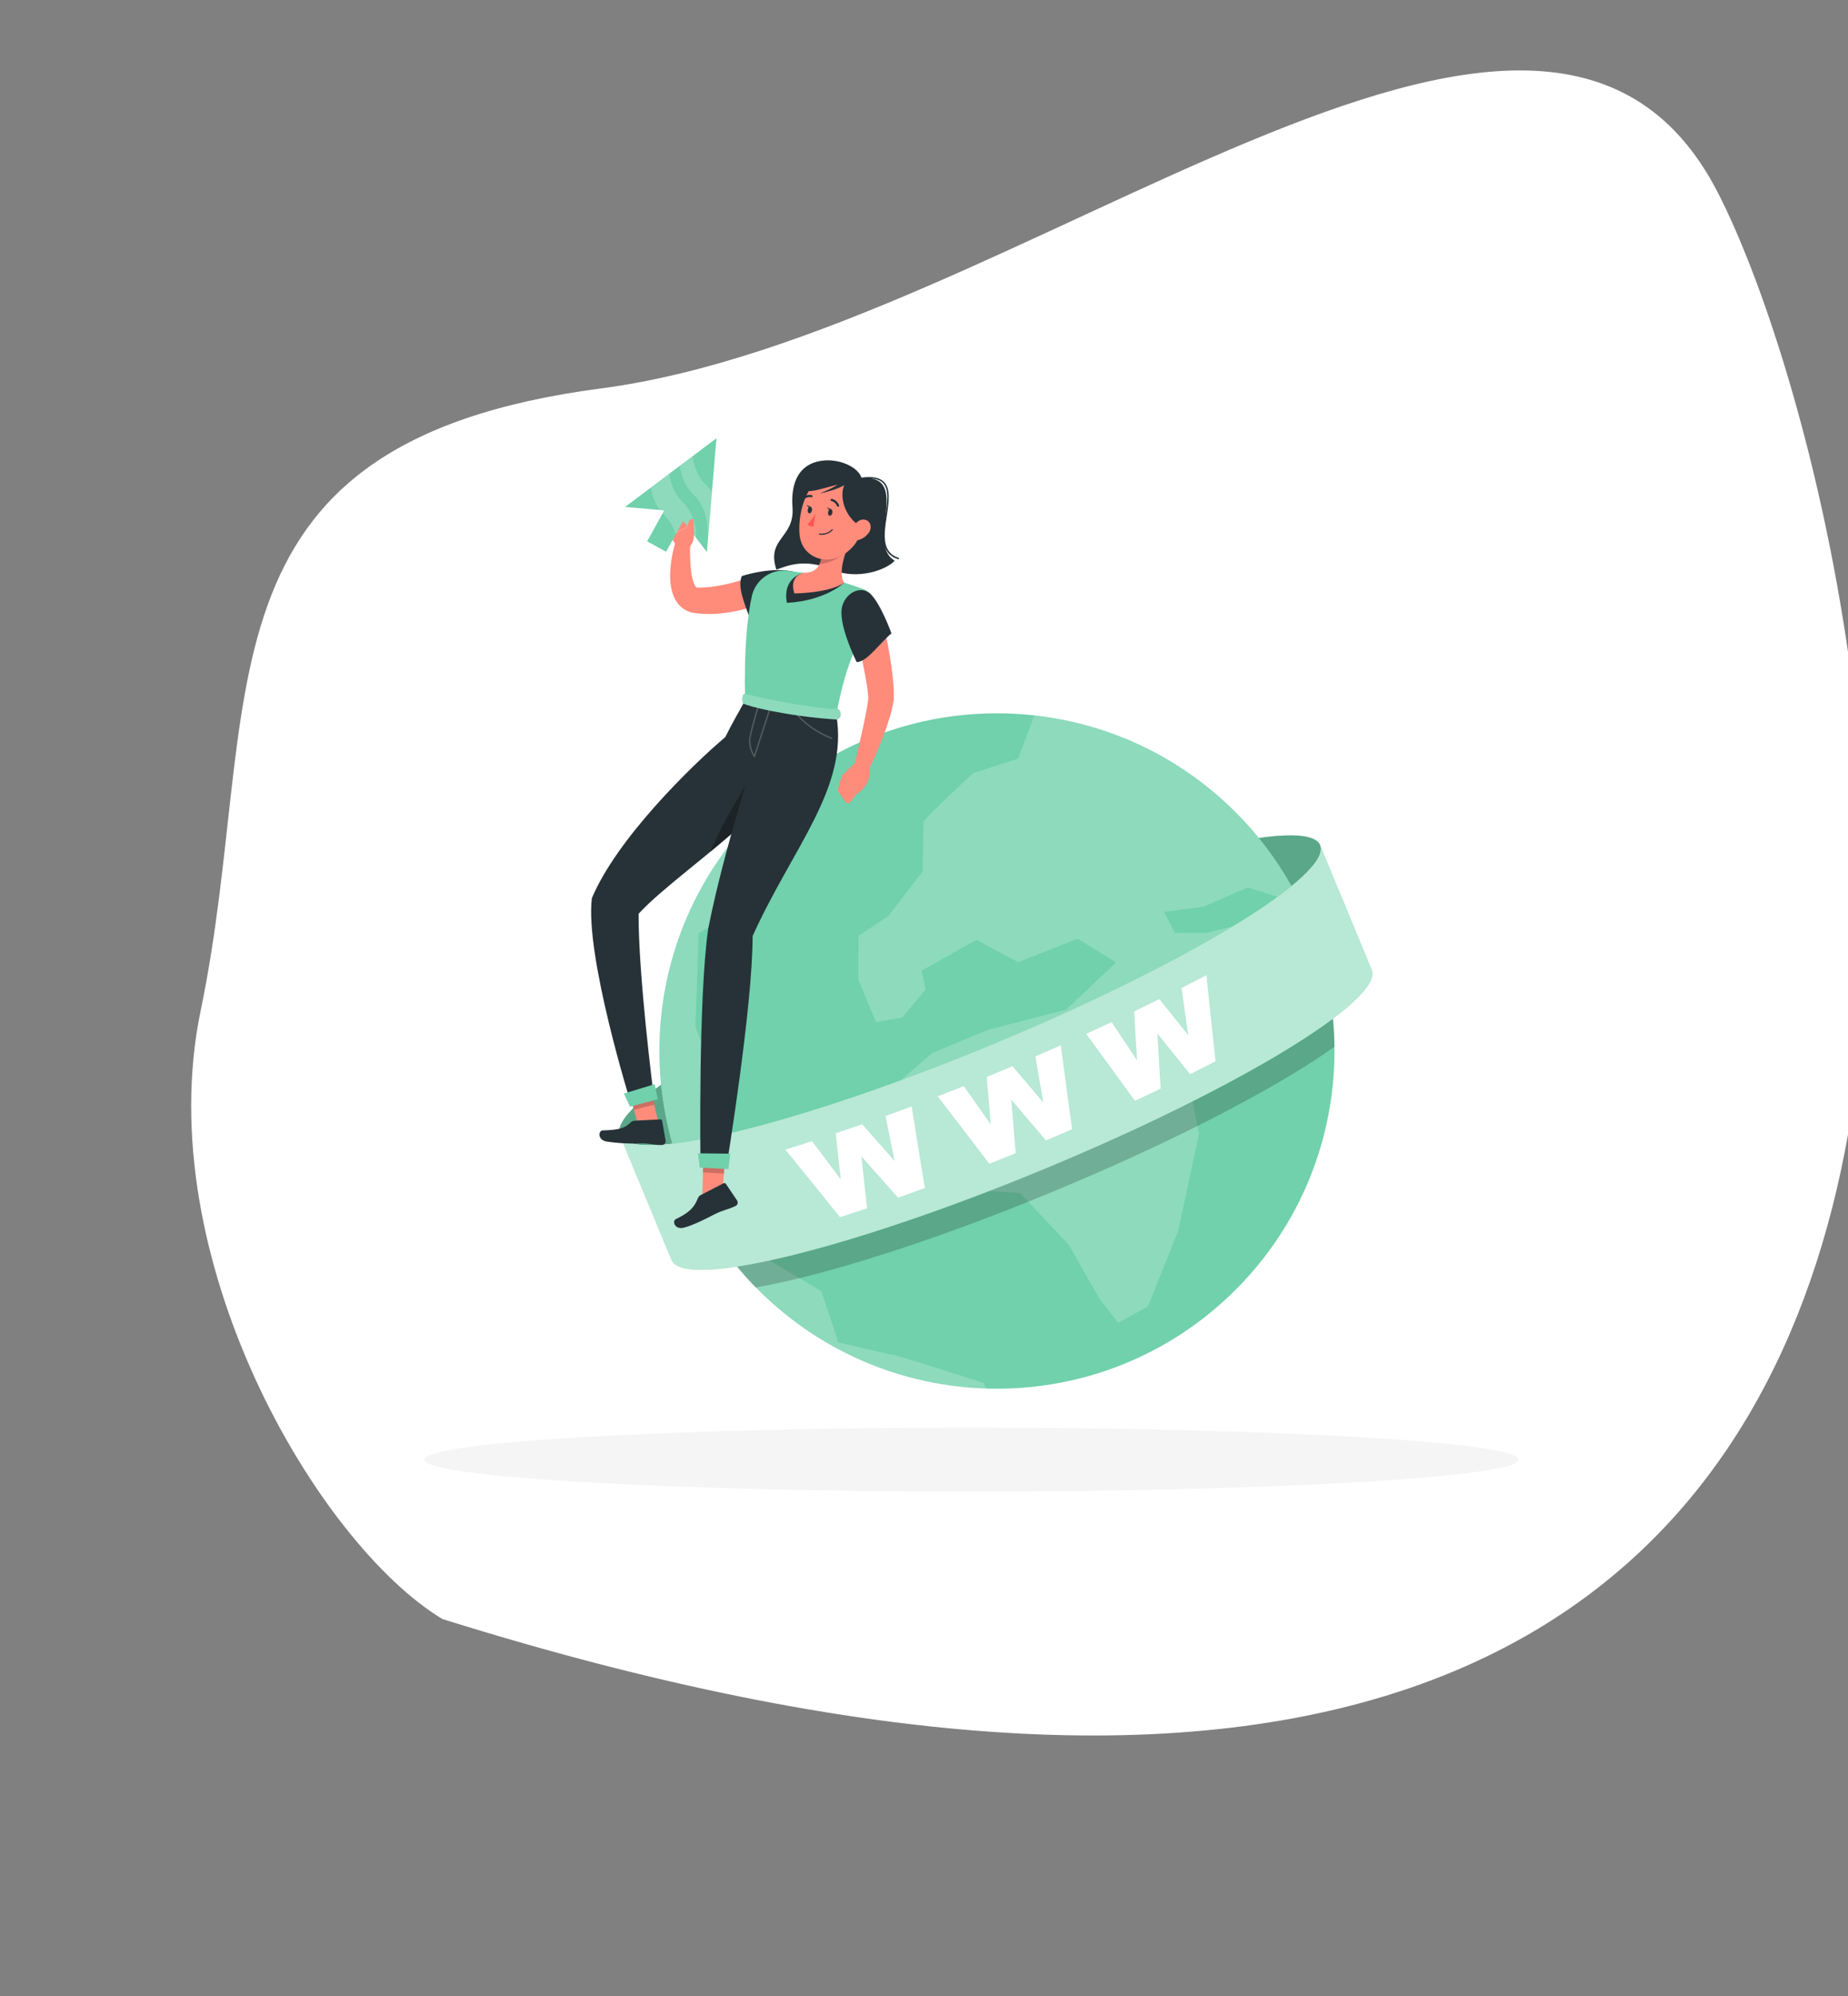 <svg width="702" height="758" viewBox="0 0 702 758" fill="none" xmlns="http://www.w3.org/2000/svg">
<rect x="0" y="0" width="702" height="758" fill="#808080" stroke="none"/>
<path d="M76.699 383.956C57.27 477.632 121.163 585.844 168.25 614.277C852.105 828.212 718.746 202.779 652.019 73.184C585.292 -56.412 387.041 127.186 228.384 147.981C69.727 168.775 100.985 266.862 76.699 383.956Z" fill="white" stroke="white"/>
<path d="M369 566.344C483.793 566.344 576.851 560.911 576.851 554.209C576.851 547.507 483.793 542.074 369 542.074C254.208 542.074 161.15 547.507 161.15 554.209C161.15 560.911 254.208 566.344 369 566.344Z" fill="#F5F5F5"/>
<path d="M376.997 396.577C450.462 366.147 506.203 332.268 501.497 320.907C496.791 309.547 433.421 325.006 359.956 355.436C286.491 385.866 230.75 419.744 235.456 431.105C240.162 442.466 303.532 427.007 376.997 396.577Z" fill="#70D1AC"/>
<path opacity="0.2" d="M376.997 396.577C450.462 366.147 506.203 332.268 501.497 320.907C496.791 309.547 433.421 325.006 359.956 355.436C286.491 385.866 230.75 419.744 235.456 431.105C240.162 442.466 303.532 427.007 376.997 396.577Z" fill="black"/>
<path d="M469.367 489.733C519.441 439.66 519.441 358.474 469.367 308.4C419.293 258.327 338.108 258.327 288.034 308.4C237.96 358.474 237.96 439.66 288.034 489.733C338.108 539.807 419.293 539.807 469.367 489.733Z" fill="#70D1AC"/>
<g opacity="0.2">
<path d="M473.98 336.979L494.166 343.326C484.739 323.779 470.505 306.946 452.795 294.405C435.086 281.863 414.482 274.023 392.915 271.62L386.773 288.011L369.728 293.51C369.728 293.51 350.7 311.069 350.775 312.206C350.85 313.342 350.453 330.901 350.453 330.901L337.332 347.935L326.119 355.3L326.055 371.959L332.755 388.135L342.821 386.291L351.59 375.7L350.164 368.55L370.864 356.876L386.762 365.377L409.349 356.415L423.928 365.463L405.029 383.333L375.345 391.008L354.163 399.788L333.419 417.808L338.468 440.32L354.988 451.255L387.395 452.916L406.015 472.673L417.743 493.341L424.743 502.282L436.074 496.064L447.577 467.313L455.477 430.522L451.189 409.179L442.259 415.482L435.827 401.846L423.017 388.65L418.654 380.01L446.698 393.538L476.199 389.047L486.415 367.017L475.792 349.768L458.64 354.142L446.29 354.239L442.217 346.263L457.225 344.28L473.98 336.979Z" fill="white"/>
<path d="M318.476 509.679L312.044 490.308L281.77 472.309L271.779 469.8C283.08 486.877 298.302 501.001 316.176 510.993C334.049 520.985 354.054 526.555 374.52 527.238L373.651 525.094C373.651 525.094 340.055 514.288 338.983 514.342C337.911 514.395 318.476 509.679 318.476 509.679Z" fill="white"/>
<path d="M264.19 389.84L265.423 354.464L286.863 340.935L301.367 305.913L292.126 304.38C273.787 321.161 260.72 342.911 254.516 366.983C248.311 391.055 249.237 416.411 257.179 439.966L277.88 426.695L264.19 389.84Z" fill="white"/>
</g>
<path opacity="0.2" d="M494.701 344.462C475.619 360.242 432.525 383.515 380.501 405.051C329.399 426.213 283.185 440.138 258.186 442.829C258.814 444.608 259.497 446.395 260.233 448.189C266.487 463.346 275.605 477.155 287.087 488.86C313.318 484.261 354.794 471.194 400.108 452.412C446.204 433.309 485.353 412.845 506.932 397.451C506.732 381.167 503.414 365.072 497.156 350.036C496.384 348.128 495.569 346.274 494.701 344.462Z" fill="black"/>
<path d="M501.488 320.921L521.085 368.239C525.791 379.602 470.057 413.477 396.593 443.901C323.129 474.324 259.763 489.793 255.089 478.43L235.482 431.112C240.189 442.475 303.565 427.017 376.986 396.583C450.408 366.149 506.216 332.273 501.488 320.921Z" fill="#70D1AC"/>
<path opacity="0.5" d="M501.488 320.921L521.085 368.239C525.791 379.602 470.057 413.477 396.593 443.901C323.129 474.324 259.763 489.793 255.089 478.43L235.482 431.112C240.189 442.475 303.565 427.017 376.986 396.583C450.408 366.149 506.216 332.273 501.488 320.921Z" fill="white"/>
<path d="M298.344 436.525C301.731 435.453 305.115 434.381 308.496 433.309C312.126 438.14 315.753 442.975 319.376 447.813C318.719 442.003 318.079 436.175 317.458 430.329C320.813 429.203 324.147 428.046 327.491 426.888C331.622 431.519 335.735 436.164 339.83 440.824C338.672 435.107 337.529 429.418 336.4 423.758C339.716 422.571 343.025 421.36 346.326 420.124C347.956 430.479 349.625 440.813 351.333 451.126C347.959 452.348 344.568 453.556 341.159 454.749C336.536 449.518 331.89 444.294 327.223 439.076C327.938 445.659 328.653 452.23 329.367 458.791C325.951 459.927 322.525 461.049 319.087 462.157C312.212 453.573 305.297 445.03 298.344 436.525Z" fill="white"/>
<path d="M356.199 416.286C359.508 415.021 362.81 413.731 366.105 412.416C369.535 417.247 372.955 422.086 376.364 426.931C375.849 420.942 375.345 414.932 374.852 408.9C378.068 407.571 381.38 406.209 384.629 404.848C388.545 409.443 392.44 414.042 396.313 418.644C395.306 412.827 394.309 406.992 393.323 401.139C396.56 399.745 399.776 398.334 402.971 396.904C404.35 407.546 405.779 418.166 407.259 428.764C403.957 430.193 400.651 431.623 397.343 433.052C392.969 427.878 388.566 422.693 384.136 417.497C384.679 424.28 385.243 431.069 385.829 437.865C382.492 439.216 379.151 440.553 375.806 441.875C369.317 433.306 362.781 424.776 356.199 416.286Z" fill="white"/>
<path d="M412.629 392.563C415.845 391.094 419.061 389.593 422.277 388.093C425.5 392.931 428.716 397.769 431.925 402.607C431.539 396.433 431.182 390.244 430.853 384.04C434.069 382.497 437.21 380.953 440.383 379.377C444.071 383.944 447.74 388.511 451.392 393.077C450.535 387.096 449.684 381.117 448.841 375.143C451.993 373.549 455.137 371.934 458.275 370.297C459.397 381.225 460.554 392.12 461.748 402.983C458.539 404.619 455.323 406.245 452.1 407.86C447.969 402.715 443.821 397.569 439.654 392.423C440.04 399.427 440.451 406.406 440.887 413.36C437.642 414.925 434.39 416.468 431.132 417.991C425 409.508 418.832 401.032 412.629 392.563Z" fill="white"/>
<path d="M327.29 181.582C326.218 177.412 318.714 173.874 311.767 175C303.416 176.361 300.339 183.329 301.047 192.645C301.905 204.437 290.981 204.276 294.937 216.304C299.407 214.653 305.903 211.941 316.28 216.369C325.446 220.271 336.552 216.572 339.864 212.885C328.554 206.217 346.543 180.103 327.29 181.582Z" fill="#263238"/>
<path d="M341.129 212.306C334.108 210.054 335.233 202.754 336.305 195.69C337.088 190.619 337.817 185.838 335.426 183.383C333.925 181.85 331.299 181.357 327.376 181.861C327.305 181.87 327.233 181.852 327.175 181.81C327.117 181.768 327.078 181.706 327.065 181.636C327.06 181.601 327.063 181.565 327.072 181.53C327.082 181.496 327.098 181.464 327.12 181.436C327.142 181.408 327.169 181.385 327.2 181.368C327.231 181.351 327.265 181.34 327.3 181.336C331.396 180.8 334.183 181.336 335.812 183.019C338.396 185.645 337.635 190.523 336.884 195.775C335.812 202.615 334.74 209.711 341.344 211.791C341.407 211.809 341.461 211.85 341.496 211.905C341.531 211.961 341.545 212.027 341.534 212.092C341.523 212.157 341.489 212.215 341.439 212.257C341.388 212.298 341.323 212.319 341.258 212.316L341.129 212.306Z" fill="#263238"/>
<path d="M290.047 228.911C288.868 229.404 287.903 229.758 286.831 230.101C285.759 230.444 284.687 230.766 283.615 231.066C281.466 231.653 279.287 232.126 277.087 232.481C274.842 232.852 272.575 233.07 270.301 233.135H268.554L266.785 233.06C266.206 233.06 265.595 232.952 265.006 232.899L264.105 232.802L263.473 232.706C263.247 232.706 263.001 232.609 262.765 232.556C260.809 232.076 259.053 230.992 257.748 229.458C256.704 228.196 255.924 226.738 255.454 225.17C254.746 222.735 254.449 220.198 254.575 217.666C254.764 213.229 255.576 208.841 256.987 204.63C257.183 204.016 257.596 203.493 258.148 203.159C258.7 202.825 259.354 202.703 259.989 202.814C260.625 202.925 261.198 203.262 261.604 203.764C262.01 204.265 262.221 204.897 262.197 205.541V205.691C262.01 209.565 262.139 213.448 262.583 217.301C262.762 218.926 263.181 220.516 263.826 222.018C263.994 222.435 264.263 222.804 264.609 223.09C264.823 223.197 264.759 223.09 264.855 223.09H265.692C266.131 223.09 266.549 223.09 266.999 223.09C267.878 223.036 268.768 222.994 269.679 222.886C271.491 222.683 273.324 222.383 275.168 221.986C277.012 221.589 278.866 221.118 280.71 220.582C281.632 220.324 282.554 220.056 283.465 219.756L286.07 218.888L286.306 218.802C287.616 218.392 289.033 218.501 290.265 219.105C291.498 219.71 292.451 220.764 292.93 222.05C293.408 223.336 293.374 224.757 292.836 226.02C292.298 227.282 291.296 228.29 290.037 228.836L290.047 228.911Z" fill="#FF8B7B"/>
<path d="M257.416 208.135L254.629 203.408L261.876 199.656C261.876 199.656 263.634 205.016 261.693 208.532L257.416 208.135Z" fill="#FF8B7B"/>
<path d="M274.3 454.653L266.785 454.074L267.332 434.467L275.822 434.745L274.3 454.653Z" fill="#FF8B7B"/>
<path d="M266.195 453.752L274.868 449.292C275.013 449.214 275.183 449.192 275.344 449.232C275.504 449.271 275.644 449.37 275.736 449.507L280.024 455.864C280.127 456.032 280.194 456.219 280.221 456.413C280.248 456.608 280.234 456.806 280.181 456.996C280.128 457.185 280.036 457.361 279.911 457.513C279.786 457.665 279.631 457.79 279.456 457.879C276.412 459.38 274.932 459.273 271.127 461.224C268.779 462.435 263.322 465.265 259.785 466.144C256.247 467.023 255.293 463.593 256.698 462.928C262.979 459.873 263.923 457.676 265.134 454.91C265.342 454.412 265.718 454.002 266.195 453.752Z" fill="#263238"/>
<path opacity="0.2" d="M275.822 434.756L267.331 434.467L267.031 445.155L274.996 445.605L275.822 434.756Z" fill="black"/>
<path d="M250.577 428.271L243.223 429.965L237.906 411.076L246.096 408.814L250.577 428.271Z" fill="#FF8B7B"/>
<path d="M241.09 425.537L250.824 425.033C250.989 425.02 251.152 425.069 251.283 425.17C251.414 425.271 251.503 425.417 251.531 425.58L252.839 433.148C252.863 433.344 252.846 433.542 252.79 433.731C252.734 433.92 252.64 434.095 252.513 434.246C252.386 434.397 252.23 434.52 252.054 434.608C251.878 434.695 251.685 434.746 251.488 434.756C248.101 434.874 246.815 433.952 242.537 434.178C238.475 434.299 234.409 434.052 230.392 433.438C226.886 432.805 227.336 429.268 228.901 429.225C235.88 429.021 237.477 428.153 239.621 426.148C240.027 425.784 240.545 425.568 241.09 425.537Z" fill="#263238"/>
<path opacity="0.2" d="M246.096 408.825L237.906 411.087L240.801 421.367L248.54 419.438L246.096 408.825Z" fill="black"/>
<path d="M299.568 231.773C293.275 234.624 284.7 234.432 284.7 234.432C282.556 228.493 280.079 222.414 281.816 218.716C281.816 218.716 292.086 215.296 300.662 216.883C305.357 217.74 304.585 229.511 299.568 231.773Z" fill="#263238"/>
<path d="M285.621 226.274C284.002 233.542 282.555 245.784 283.038 265.991L317.674 271.415C320.751 255.003 324.299 245.88 331.503 233.702C332.012 232.838 332.328 231.873 332.428 230.875C332.528 229.876 332.409 228.868 332.081 227.92C331.753 226.972 331.222 226.106 330.526 225.383C329.831 224.66 328.986 224.097 328.051 223.733C318.749 220.238 309.06 217.877 299.193 216.701C296.149 216.345 293.081 217.126 290.577 218.892C288.072 220.659 286.308 223.287 285.621 226.274Z" fill="#70D1AC"/>
<path d="M305.175 217.516C305.175 217.516 297.06 219.252 298.925 228.9C313.558 228.139 320.654 221.268 320.654 221.268L305.175 217.516Z" fill="#263238"/>
<path d="M321.114 210.161C319.763 214.256 319.034 218.673 320.653 221.267C320.653 221.267 316.279 224.976 301.743 225.33C299.599 218.566 305.173 217.515 305.173 217.515C311.08 217.515 312.184 213.924 312.345 207.46L317.212 206.849C317.699 206.591 318.252 206.484 318.8 206.544C319.348 206.603 319.865 206.826 320.286 207.183C320.706 207.539 321.009 208.014 321.157 208.545C321.305 209.076 321.29 209.639 321.114 210.161Z" fill="#FF8B7B"/>
<path opacity="0.2" d="M317.224 206.849C317.681 206.611 318.195 206.505 318.708 206.544C319.222 206.583 319.715 206.765 320.13 207.07C320.545 207.375 320.867 207.79 321.058 208.268C321.249 208.746 321.302 209.269 321.212 209.776C318.439 212.242 314.972 213.792 311.285 214.214C312.062 212.05 312.426 209.759 312.357 207.46L317.224 206.849Z" fill="black"/>
<path d="M328.93 193.76C327.172 202.218 326.603 205.831 321.704 209.679C314.35 215.479 304.488 211.716 303.727 202.968C303.041 195.079 306.042 182.6 314.779 180.188C316.686 179.648 318.701 179.616 320.625 180.095C322.548 180.574 324.312 181.548 325.743 182.92C327.173 184.292 328.22 186.014 328.779 187.916C329.338 189.817 329.39 191.832 328.93 193.76Z" fill="#FF8B7B"/>
<path d="M325.187 180.95C317.598 181.421 318.219 195.668 327.953 200.482C334.021 192.999 329.422 182.472 325.187 180.95Z" fill="#263238"/>
<path d="M325.048 180.585C319.066 176.94 311.112 177.273 307.263 182.654C301.367 190.833 316.29 183.287 321.757 183.64C325.402 187.006 325.048 180.585 325.048 180.585Z" fill="#263238"/>
<path d="M304.82 189.579C304.782 189.541 304.751 189.496 304.731 189.447C304.71 189.397 304.699 189.344 304.699 189.29C304.699 189.236 304.71 189.183 304.731 189.133C304.751 189.083 304.782 189.038 304.82 189C305.289 188.556 305.859 188.233 306.481 188.059C307.103 187.886 307.758 187.866 308.39 188.003C308.495 188.033 308.584 188.104 308.637 188.199C308.69 188.295 308.704 188.407 308.674 188.513C308.644 188.618 308.574 188.707 308.478 188.76C308.383 188.813 308.27 188.827 308.165 188.797C307.663 188.7 307.145 188.725 306.655 188.869C306.165 189.012 305.716 189.27 305.345 189.622C305.267 189.678 305.171 189.705 305.075 189.697C304.979 189.689 304.888 189.647 304.82 189.579Z" fill="#263238"/>
<path d="M330.162 202.079C329.176 203.602 327.64 204.685 325.874 205.102C323.526 205.638 322.54 203.526 323.344 201.393C324.073 199.474 326.164 196.89 328.436 197.308C330.709 197.726 331.352 200.192 330.162 202.079Z" fill="#FF8B7B"/>
<path d="M283.037 265.991C280.55 270.354 277.538 275.768 275.533 279.852C262.594 290.787 234.208 318.594 224.828 341.063C222.169 362.954 239.675 419.03 239.675 419.03L248.165 414.742C248.165 414.742 242.505 370.64 242.58 346.949C260.129 327.942 312.539 297.476 307.715 269.861L283.037 265.991Z" fill="#263238"/>
<path opacity="0.3" d="M290.306 287.839C282.252 299.06 275.318 311.046 269.605 323.622C283.424 312.227 297.853 299.523 304.403 286.799L290.306 287.839Z" fill="black"/>
<path d="M292.996 267.546C292.996 267.546 275.93 317.34 269.037 352.598C265.21 378.777 266.089 442.078 266.089 442.078L275.93 443.247C275.93 443.247 285.964 382.057 285.889 355.428C301.036 321.886 322.498 299.041 317.674 271.416L292.996 267.546Z" fill="#263238"/>
<path opacity="0.2" d="M286.574 287.539C286.527 287.54 286.48 287.529 286.439 287.506C286.397 287.484 286.363 287.45 286.338 287.41C286.252 287.271 284.194 283.894 284.527 280.774C284.859 277.655 287.743 268.221 287.86 267.825C287.883 267.756 287.931 267.698 287.995 267.664C288.059 267.63 288.134 267.622 288.203 267.642C288.27 267.665 288.325 267.712 288.357 267.774C288.389 267.836 288.395 267.908 288.375 267.975C288.375 268.071 285.373 277.816 285.052 280.839C285.016 282.859 285.516 284.852 286.499 286.617L292.288 268.832C292.308 268.764 292.354 268.707 292.416 268.672C292.479 268.638 292.552 268.63 292.62 268.65C292.654 268.661 292.686 268.679 292.713 268.702C292.74 268.725 292.762 268.754 292.778 268.785C292.794 268.817 292.804 268.852 292.806 268.888C292.808 268.924 292.803 268.959 292.792 268.993L286.821 287.367C286.804 287.416 286.775 287.459 286.735 287.491C286.695 287.524 286.647 287.544 286.595 287.549L286.574 287.539Z" fill="white"/>
<path opacity="0.2" d="M315.927 280.592C315.896 280.602 315.862 280.602 315.831 280.592C306.429 276.851 302.163 270.944 302.12 270.858C302.099 270.829 302.085 270.797 302.077 270.762C302.069 270.728 302.068 270.692 302.074 270.657C302.08 270.622 302.093 270.589 302.112 270.559C302.131 270.529 302.155 270.503 302.184 270.483C302.213 270.463 302.246 270.448 302.28 270.44C302.314 270.432 302.35 270.431 302.385 270.437C302.42 270.443 302.453 270.456 302.483 270.475C302.513 270.494 302.539 270.518 302.559 270.547C302.559 270.612 306.783 276.411 316.024 280.099C316.08 280.123 316.126 280.165 316.155 280.219C316.184 280.273 316.193 280.335 316.182 280.395C316.171 280.455 316.14 280.509 316.093 280.549C316.047 280.589 315.988 280.612 315.927 280.613V280.592Z" fill="white"/>
<path d="M265.145 437.908L265.831 443.333L276.722 443.901L277.376 438.058L265.145 437.908Z" fill="#70D1AC"/>
<path d="M237.006 415.225L239.3 420.188L249.859 417.422L248.712 411.655L237.006 415.225Z" fill="#70D1AC"/>
<path d="M316.183 194.671C316.086 195.368 315.636 195.883 315.186 195.829C314.735 195.776 314.457 195.165 314.564 194.468C314.671 193.771 315.111 193.256 315.561 193.31C316.011 193.364 316.29 193.975 316.183 194.671Z" fill="#263238"/>
<path d="M308.443 193.76C308.336 194.457 307.885 194.972 307.446 194.918C307.006 194.864 306.717 194.253 306.814 193.567C306.91 192.881 307.36 192.356 307.81 192.41C308.261 192.463 308.539 193.031 308.443 193.76Z" fill="#263238"/>
<path d="M308.004 192.431L306.428 191.745C306.428 191.745 307.082 193.149 308.004 192.431Z" fill="#263238"/>
<path d="M309.761 195.003C308.922 196.508 307.884 197.893 306.674 199.12C306.985 199.418 307.36 199.642 307.77 199.776C308.18 199.91 308.615 199.949 309.043 199.892L309.761 195.003Z" fill="#FF5652"/>
<path d="M311.167 202.968C311.131 202.952 311.102 202.924 311.085 202.889C311.067 202.854 311.062 202.814 311.07 202.775C311.073 202.749 311.081 202.723 311.094 202.699C311.107 202.675 311.124 202.654 311.145 202.637C311.166 202.62 311.19 202.608 311.216 202.6C311.242 202.593 311.269 202.59 311.296 202.593C312.156 202.711 313.032 202.627 313.854 202.348C314.677 202.069 315.423 201.602 316.034 200.985C316.053 200.966 316.075 200.951 316.1 200.94C316.125 200.93 316.152 200.925 316.178 200.925C316.205 200.925 316.232 200.93 316.257 200.94C316.282 200.951 316.304 200.966 316.323 200.985C316.342 201.004 316.358 201.027 316.368 201.051C316.378 201.076 316.384 201.103 316.384 201.13C316.384 201.157 316.378 201.183 316.368 201.208C316.358 201.233 316.342 201.256 316.323 201.275C315.671 201.948 314.869 202.457 313.982 202.761C313.095 203.065 312.149 203.154 311.22 203.022C311.208 203.017 311.197 203.01 311.188 203.001C311.179 202.991 311.172 202.98 311.167 202.968Z" fill="#263238"/>
<path d="M318.091 192.334C318.034 192.293 317.99 192.238 317.962 192.173C317.788 191.7 317.502 191.275 317.129 190.936C316.756 190.596 316.306 190.351 315.818 190.222C315.766 190.213 315.715 190.194 315.671 190.165C315.626 190.136 315.587 190.099 315.557 190.055C315.527 190.011 315.506 189.961 315.496 189.909C315.486 189.857 315.486 189.803 315.497 189.751C315.517 189.643 315.58 189.548 315.67 189.486C315.76 189.424 315.871 189.399 315.979 189.418C316.603 189.566 317.181 189.865 317.662 190.289C318.143 190.714 318.511 191.251 318.734 191.852C318.773 191.953 318.772 192.065 318.73 192.165C318.688 192.265 318.609 192.345 318.509 192.388C318.441 192.419 318.366 192.431 318.292 192.421C318.218 192.412 318.148 192.382 318.091 192.334Z" fill="#263238"/>
<path d="M315.756 193.374L314.18 192.688C314.18 192.688 314.834 194.103 315.756 193.374Z" fill="#263238"/>
<path d="M334.601 232.995C335.308 235.622 335.855 238.184 336.445 240.799C337.034 243.415 337.517 246.02 337.946 248.668C338.374 251.316 338.792 253.974 339.082 256.697C339.435 259.542 339.586 262.407 339.532 265.273V265.552C339.537 265.648 339.537 265.745 339.532 265.841C339.095 268.385 338.472 270.893 337.667 273.345C336.949 275.704 336.112 277.998 335.255 280.26C334.397 282.522 333.475 284.751 332.5 286.96C331.524 289.168 330.484 291.312 329.337 293.456C329.033 294.026 328.533 294.466 327.93 294.697C327.326 294.927 326.66 294.932 326.053 294.71C325.447 294.489 324.94 294.055 324.628 293.49C324.315 292.924 324.218 292.265 324.353 291.634L327.472 277.869C327.997 275.597 328.458 273.324 328.898 271.083C329.336 268.959 329.658 266.811 329.863 264.651V265.22C329.689 262.828 329.385 260.449 328.951 258.091C328.523 255.625 328.03 253.127 327.515 250.587L325.886 243.083L324.192 235.579C323.851 234.198 324.072 232.739 324.807 231.522C325.541 230.305 326.73 229.429 328.11 229.088C329.49 228.747 330.95 228.968 332.167 229.703C333.384 230.437 334.26 231.626 334.601 233.006V232.995Z" fill="#FF8B7B"/>
<path d="M319.945 230.122C318.058 236.78 325.444 251.412 325.444 251.412C329.497 251.198 333.731 244.659 338.63 240.478C338.63 240.478 334.557 229.168 330.612 225.47C327.128 222.232 321.435 224.848 319.945 230.122Z" fill="#263238"/>
<path d="M253.569 201.5L254.641 203.376L261.888 199.624L260.623 197.727C260.296 197.228 259.807 196.858 259.238 196.68C258.669 196.502 258.056 196.527 257.503 196.751L254.834 197.823C254.493 197.962 254.186 198.173 253.933 198.44C253.68 198.708 253.487 199.026 253.367 199.375C253.247 199.723 253.203 200.092 253.238 200.459C253.273 200.826 253.386 201.181 253.569 201.5Z" fill="#FF8B7B"/>
<path d="M325.241 289.286L319.881 294.421L325.359 301.603C325.359 301.603 331.662 297.851 330.226 291.141L325.241 289.286Z" fill="#FF8B7B"/>
<path d="M318.273 299.642L319.838 294.421L325.316 301.603L322.904 304.605C322.8 304.725 322.67 304.82 322.524 304.884C322.378 304.948 322.22 304.978 322.061 304.973C321.902 304.968 321.746 304.927 321.604 304.854C321.463 304.781 321.339 304.678 321.243 304.551L318.434 300.531C318.344 300.404 318.283 300.258 318.255 300.104C318.228 299.951 318.234 299.793 318.273 299.642Z" fill="#FF8B7B"/>
<path d="M282.983 263.44C281.964 263.183 281.578 266.249 282.393 267.096C283.208 267.942 298.473 271.909 317.951 273.217C320.095 272.616 319.559 269.368 318.101 269.165C313.256 269.497 294.635 266.388 282.983 263.44Z" fill="#70D1AC"/>
<path opacity="0.2" d="M282.983 263.44C281.964 263.183 281.578 266.249 282.393 267.096C283.208 267.942 298.473 271.909 317.951 273.217C320.095 272.616 319.559 269.368 318.101 269.165C313.256 269.497 294.635 266.388 282.983 263.44Z" fill="white"/>
<path d="M272.157 166.392L237.467 192.474L252.314 193.803L245.839 205.541L253.032 209.508L259.518 197.78L268.544 209.647L272.157 166.392Z" fill="#70D1AC"/>
<g opacity="0.2">
<path d="M255.594 185.023C254.882 183.386 254.416 181.652 254.211 179.878L247.254 185.109C247.489 186.793 247.951 188.437 248.626 189.997C249.13 191.292 249.796 192.516 250.609 193.642L252.314 193.803L251.692 194.939C254.03 197.092 255.757 199.825 256.698 202.861L259.507 197.78L264.47 204.287C264.581 201.554 264.11 198.828 263.087 196.29C260.45 189.879 258.242 191.434 255.594 185.023Z" fill="white"/>
<path d="M270.451 186.781C268.479 183.791 266.656 183.715 264.555 178.634C263.811 176.893 263.334 175.05 263.14 173.167L258.273 176.833C258.468 178.658 258.934 180.443 259.656 182.129C262.293 188.561 264.502 186.974 267.16 193.385C269.133 198.198 268.404 200.278 269.015 203.719L270.451 186.781Z" fill="white"/>
</g>
<path d="M262.111 207.546C264.459 204.684 263.409 201.017 263.473 197.533C263.473 197.105 262.615 196.558 261.736 197.909C261.202 198.925 261.018 200.089 261.211 201.221C259.442 202.004 258.242 204.373 259.603 207.074C260.398 207.401 261.252 207.561 262.111 207.546Z" fill="#FF8B7B"/>
<path d="M322.079 183.04C320.867 184.97 314.328 186.835 311.412 187.328C317.426 185.034 319.506 183.04 319.506 183.04H322.079Z" fill="#263238"/>
</svg>
